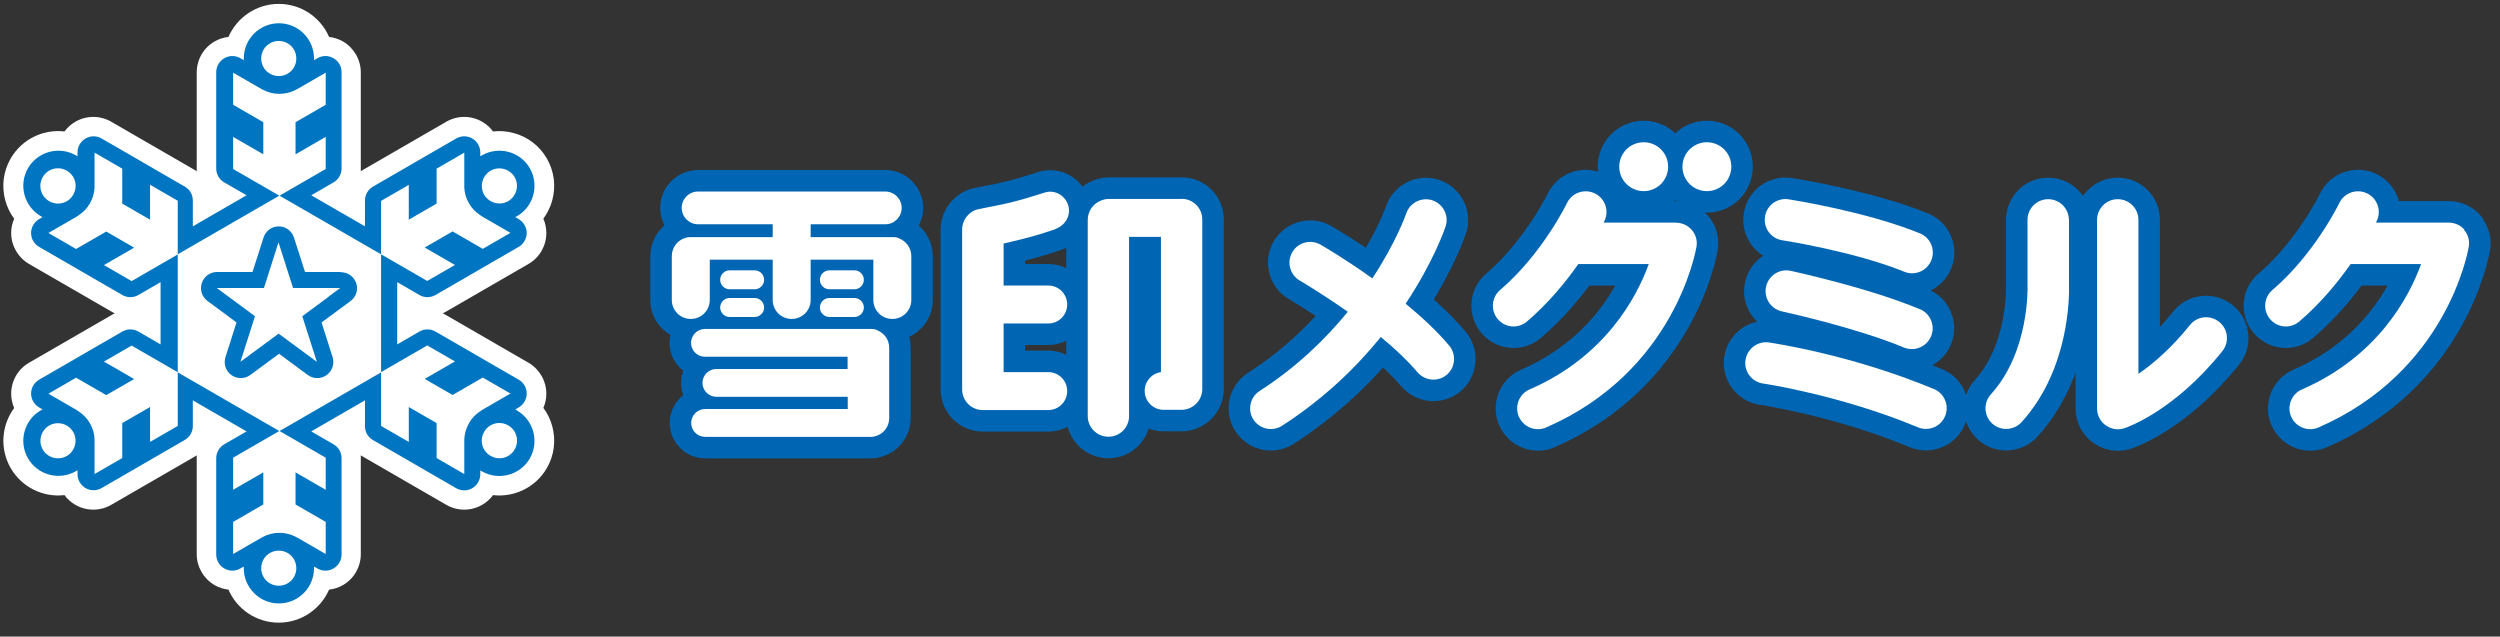 <?xml version="1.0" encoding="UTF-8"?>
<svg id="_レイヤー_1" data-name="レイヤー_1" xmlns="http://www.w3.org/2000/svg" version="1.1" viewBox="0 0 192.28 48.96">
  <rect x="0" y="0" width="192.28" height="48.96" fill="#333333" stroke="none"/>
  <!-- Generator: Adobe Illustrator 29.5.0, SVG Export Plug-In . SVG Version: 2.1.0 Build 137)  -->
  <defs>
    <style>
      .st0 {
        fill: #0065b2;
        stroke: #0065b2;
        stroke-linejoin: round;
        stroke-width: 3.31px;
      }

      .st1 {
        fill: #fff;
      }

      .st2 {
        fill: #0075c1;
      }
    </style>
  </defs>
  <g>
    <path class="st1" d="M41.79,31.38c.15-.35.23-.72.23-1.1,0-.98-.53-1.89-1.37-2.38l-6.42-3.71c-.06-.03-.11-.06-.17-.09.06-.03.11-.06.17-.09l6.42-3.71c.85-.49,1.37-1.4,1.37-2.38,0-.38-.08-.76-.23-1.1.31-.42.55-.9.69-1.43.29-1.09.14-2.22-.42-3.2-.56-.97-1.47-1.67-2.56-1.96-.52-.14-1.06-.18-1.58-.12-.22-.3-.51-.56-.84-.75-.85-.49-1.9-.49-2.75,0l-6.42,3.71c-.06.03-.11.07-.16.1,0-.06,0-.13,0-.19v-7.41c0-.98-.53-1.89-1.37-2.38-.33-.19-.7-.31-1.07-.35-.65-1.5-2.14-2.54-3.87-2.54s-3.22,1.05-3.87,2.54c-.38.04-.74.16-1.07.35-.85.49-1.37,1.4-1.37,2.38v7.41c0,.06,0,.13,0,.19-.05-.04-.11-.07-.16-.1l-6.42-3.71c-.85-.49-1.9-.49-2.75,0-.33.19-.62.45-.84.75-1.62-.19-3.27.58-4.14,2.08-.56.97-.71,2.11-.42,3.2.14.52.37,1.01.69,1.43-.15.35-.23.72-.23,1.1,0,.98.53,1.89,1.37,2.38l6.42,3.71c.06.03.11.06.17.09-.06.03-.11.06-.17.09l-6.42,3.71c-.85.49-1.37,1.4-1.37,2.38,0,.38.08.76.23,1.1-.97,1.31-1.13,3.12-.27,4.62.87,1.5,2.52,2.27,4.14,2.08.22.31.51.56.84.75.85.49,1.9.49,2.75,0l6.42-3.71c.06-.03.11-.07.16-.1,0,.06,0,.13,0,.19v7.41c0,.98.53,1.89,1.37,2.38.33.19.7.31,1.07.35.65,1.5,2.14,2.54,3.87,2.54s3.22-1.05,3.87-2.54c.38-.04.74-.16,1.07-.35.85-.49,1.37-1.4,1.37-2.38v-7.41c0-.06,0-.13,0-.19.05.04.11.07.16.1l6.42,3.71c.85.49,1.9.49,2.75,0,.33-.19.62-.45.84-.75,1.62.19,3.27-.58,4.14-2.08.56-.97.71-2.11.42-3.2-.14-.52-.37-1.01-.69-1.43Z"/>
    <g>
      <path class="st2" d="M39.76,31.56s-.08-.05-.13-.07l.26-.15c.19-.11.34-.27.45-.45.11-.18.17-.4.17-.62,0-.44-.23-.85-.62-1.07l-.71-.41-.71-.41-.71-.41c-.38-.22-1.76-1.02-2.14-1.24l-.71-.41-.71-.41-.71-.41c-.38-.22-.85-.22-1.23,0l-.71.41-.71.41-.29.17v-4.79l.29.17.71.41.71.41c.38.22.85.22,1.23,0l.71-.41.71-.41.71-.41c.38-.22,1.76-1.02,2.14-1.24l.71-.41.71-.41.71-.41c.38-.22.62-.63.62-1.07,0-.22-.06-.43-.17-.62-.11-.18-.26-.34-.45-.45l-.26-.15s.08-.04.13-.07c1.29-.74,1.73-2.4.99-3.69-.74-1.29-2.4-1.73-3.69-.99-.04.02-.08.05-.12.07v-.3c0-.22-.06-.43-.17-.62s-.26-.34-.45-.45c-.38-.22-.85-.22-1.23,0l-.71.41-.71.41-.71.41c-.38.22-1.76,1.02-2.14,1.24l-.71.41-.71.41-.71.41c-.38.22-.62.63-.62,1.07v1.99s-.29-.17-.29-.17l-.71-.41-.71-.41-.71-.41-.71-.41-.71-.41-.29-.17.29-.17.71-.41.71-.41c.38-.22.62-.63.62-1.07v-7.41c0-.44-.23-.85-.62-1.07-.19-.11-.4-.17-.62-.17s-.43.06-.62.17l-.26.15s0-.1,0-.14c0-1.49-1.21-2.7-2.7-2.7s-2.7,1.21-2.7,2.7c0,.05,0,.1,0,.14l-.26-.15c-.19-.11-.4-.17-.62-.17s-.43.06-.62.17c-.38.22-.62.63-.62,1.07v7.41c0,.44.23.85.62,1.07l.71.41.71.41.29.17-.29.17-.71.41-.71.41-.71.41-.71.41-.71.41-.29.17v-1.99c0-.44-.23-.85-.62-1.07l-.71-.41-.71-.41-.71-.41c-.38-.22-1.76-1.02-2.14-1.24l-.71-.41-.71-.41-.71-.41c-.38-.22-.85-.22-1.23,0-.19.11-.34.27-.45.45s-.17.4-.17.62v.3s-.08-.05-.12-.07c-1.29-.74-2.94-.3-3.69.99-.74,1.29-.3,2.94.99,3.69.04.02.08.05.13.07l-.26.15c-.19.11-.34.27-.45.45-.11.18-.17.4-.17.62,0,.44.23.85.62,1.07l.71.41.71.41.71.41c.38.22,1.76,1.02,2.14,1.24l.71.41.71.41.71.41c.38.22.85.22,1.23,0l.71-.41.71-.41.29-.17v4.79l-.29-.17-.71-.41-.71-.41c-.38-.22-.85-.22-1.23,0l-.71.41-.71.41-.71.41c-.38.22-1.76,1.02-2.14,1.24l-.71.41-.71.41-.71.41c-.38.22-.62.63-.62,1.07,0,.22.06.43.17.62.11.18.26.34.45.45l.26.15s-.08.04-.13.07c-1.29.74-1.73,2.4-.99,3.69.74,1.29,2.4,1.73,3.69.99.04-.02.08-.05.12-.07v.3c0,.22.06.43.17.62.11.18.26.34.45.45.38.22.85.22,1.23,0l.71-.41.71-.41.71-.41c.38-.22,1.76-1.02,2.14-1.24l.71-.41.71-.41.71-.41c.38-.22.62-.63.62-1.07v-.82s0-.82,0-.82v-.34l.29.17.71.41.71.41.71.41.71.41.71.41.29.17-.29.17-.71.41-.71.41c-.38.22-.62.63-.62,1.07v7.41c0,.44.23.85.62,1.07.19.11.4.17.62.17s.43-.06.62-.17l.26-.15s0,.1,0,.14c0,1.49,1.21,2.7,2.7,2.7s2.7-1.21,2.7-2.7c0-.05,0-.1,0-.14l.26.15c.19.11.4.17.62.17s.43-.06.62-.17c.38-.22.62-.63.62-1.07v-7.41c0-.44-.23-.85-.62-1.07l-.71-.41-.71-.41-.29-.17.29-.17.71-.41.71-.41.71-.41.71-.41.71-.41.29-.17v1.99c0,.44.23.85.62,1.07l.71.41.71.41.71.41c.38.22,1.76,1.02,2.14,1.24l.71.41.71.41.71.41c.38.22.85.22,1.23,0,.19-.11.34-.27.45-.45.11-.18.17-.4.17-.62v-.3s.08.05.12.07c1.29.74,2.94.3,3.69-.99.74-1.29.3-2.94-.99-3.69ZM37.73,13.13c.65-.37,1.47-.15,1.85.49.37.65.15,1.47-.49,1.85-.65.37-1.47.15-1.85-.49-.37-.65-.15-1.47.49-1.85ZM21.44,3.15c.75,0,1.35.6,1.35,1.35s-.6,1.35-1.35,1.35-1.35-.6-1.35-1.35.6-1.35,1.35-1.35ZM3.29,13.62c.37-.65,1.2-.87,1.85-.49.65.37.87,1.2.49,1.85-.37.65-1.2.87-1.85.49-.65-.37-.87-1.2-.49-1.85ZM5.14,35.07c-.65.37-1.47.15-1.85-.49-.37-.65-.15-1.47.49-1.85.65-.37,1.47-.15,1.85.49.37.65.15,1.47-.49,1.85ZM21.44,45.05c-.75,0-1.35-.6-1.35-1.35s.6-1.35,1.35-1.35,1.35.6,1.35,1.35-.6,1.35-1.35,1.35ZM36.07,32.55c-.22.39-.34.8-.36,1.22h0s0,.22,0,.22v2.47l-.71-.41-.71-.41-.71-.41v-2.69s-2.08-1.2-2.08-1.2h0s-.06-.04-.06-.04v2.69l-.71-.41-.71-.41-.71-.41v-4.12l-.71.41-.71.41-.71.41-.71.41-.71.41-.71.41-.71.41-.71.41-.71.41-.19.11-.52.3-.71.41.71.41.52.3h0l.19.11.71.41.71.41.71.41v2.47l-.71-.41-.71-.41-.71-.41-.19-.11v2.47l.19.11.71.41.71.41.71.41v2.47l-.71-.41-.71-.41-.71-.41-.19-.1h0c-.37-.19-.79-.3-1.24-.3s-.87.11-1.24.3h0s-.19.1-.19.1l-.71.41-.71.41-.71.41v-2.47l.71-.41.71-.41.71-.41.19-.11v-2.4h0v-.07l-.19.11-.71.41-.71.41-.71.41v-2.47l.71-.41.71-.41.71-.41.19-.11.52-.3.71-.41-.71-.41-.71-.41-.71-.41-.71-.41-.71-.41-.71-.41-.71-.41-.71-.41-.71-.41-.71-.41-.71-.41v3.3s0,.82,0,.82l-.71.41-.71.41-.71.41v-2.69l-.06.04-.97.56-.97.56-.14.08v2.69l-.71.41-.71.41-.71.41v-2.69s0,0,0,0c-.02-.42-.13-.84-.36-1.22-.22-.39-.53-.69-.88-.92h0s-.18-.12-.18-.12l-.71-.41-.71-.41-.71-.41.71-.41.71-.41.71-.41.71.41.71.41.71.41.19.11,2.08-1.2.06-.04-.19-.11-.71-.41-.71-.41-.71-.41.71-.41.71-.41.71-.41.71.41.71.41.71.41.71.41.71.41v-9.06l-.71.41-.52.3-.19.11-.71.41-.71.41-.71.41-.71-.41-.71-.41-.71-.41.71-.41.71-.41.71-.41.19-.11-.06-.04-.97-.56-.97-.56-.14-.08-.19.11-.71.41-.71.41-.71.41-.71-.41-.71-.41-.71-.41.71-.41.71-.41.71-.41.18-.12h0c.35-.23.66-.53.88-.92.22-.39.34-.8.36-1.22h0s0-.22,0-.22v-2.47l.71.41.71.41.71.41v2.69l2.08,1.2h0s.06.04.06.04v-2.69l.71.41.71.41.71.41v4.12l.71-.41.71-.41.71-.41.71-.41.71-.41.71-.41.71-.41.71-.41.71-.41.71-.41.71-.41-.71-.41-.71-.41-.71-.41-.71-.41-.71-.41v-2.47l.71.41.71.41.71.41.19.11v-2.47l-.19-.11-.71-.41-.71-.41-.71-.41v-2.47l.71.41.71.41.71.41.19.1h0c.37.19.79.3,1.24.3s.87-.11,1.24-.3h0s.19-.1.19-.1l.71-.41.71-.41.71-.41v2.47l-.71.41-.71.41-.71.41-.19.11v2.4h0v.07l.19-.11.71-.41.71-.41.71-.41v2.47l-.71.41-.71.41-.71.41-.71.41-.71.41.71.41.71.41.71.41.71.41.71.41.71.41.71.41.71.41.71.41.71.41.71.41v-2.47s0-.82,0-.82v-.82s.71-.41.71-.41l.71-.41.71-.41v.82s0,.82,0,.82v1.04l.06-.04.97-.56.97-.56.14-.08v-2.69s.71-.41.71-.41l.71-.41.71-.41v.82s0,.82,0,.82v.82s0,.22,0,.22h0c.02.42.13.83.36,1.22.22.39.53.69.88.92h0s.18.12.18.12l.71.41.71.41.71.41-.71.41-.71.41-.71.41-.71-.41-.71-.41-.71-.41-.19-.11-2.08,1.2h0s-.06.04-.06.04l.19.11.71.41.71.41.71.41-.71.41-.71.41-.71.41-.71-.41-.71-.41-.71-.41-.71-.41-.71-.41v9.06l.71-.41.52-.3h0s.19-.11.19-.11l.71-.41.71-.41.71-.41.71.41.71.41.71.41-.71.41-.71.41-.71.41-.19.11.06.04.97.56.97.56.14.08.19-.11.71-.41.71-.41.71-.41.71.41.71.41.71.41-.71.41-.71.41-.71.41-.18.12h0c-.35.23-.66.53-.88.92ZM39.58,34.57c-.37.65-1.2.87-1.85.49-.65-.37-.87-1.2-.49-1.85.37-.65,1.2-.87,1.85-.49.65.37.87,1.2.49,1.85Z"/>
      <path class="st2" d="M26.19,20.92h-2.73l-.85-2.65c-.16-.51-.64-.86-1.17-.86h0c-.54,0-1.01.35-1.17.86l-.85,2.65h-2.73c-.53,0-1,.34-1.17.85-.17.51.01,1.06.44,1.38l2.23,1.65-.85,2.67c-.16.51.02,1.07.46,1.38.21.15.47.23.72.23s.51-.08.73-.24l2.21-1.63,2.21,1.63c.22.16.47.24.73.24s.5-.08.72-.23c.43-.31.62-.87.46-1.38l-.85-2.67,2.21-1.63c.31-.22.52-.59.52-1,0-.68-.55-1.23-1.23-1.23ZM25.31,22.8l-2.06,1.52,1.12,3.51h0s0,0,0,0l-2.94-2.17-1.94,1.43-1,.74,1.12-3.51-2.94-2.17h3.63l1.12-3.51h0s1.12,3.51,1.12,3.51h3.63l-.88.65Z"/>
    </g>
  </g>
  <g>
    <path class="st0" d="M69.15,18.33c-.12-.06-.25-.09-.39-.09h-6.41v-.99h5.74c.7,0,1.26-.57,1.26-1.26s-.57-1.26-1.26-1.26h-14.4c-.7,0-1.26.57-1.26,1.26s.57,1.26,1.26,1.26h5.74v.99h-6.41c-.13,0-.24.03-.35.07-.58.19-1,.74-1,1.39v3.37c0,.81.65,1.46,1.46,1.46s1.46-.65,1.46-1.46v-3.1h4.84v3.1c0,.81.65,1.46,1.46,1.46s1.46-.65,1.46-1.46v-3.1h4.82v3.1c0,.81.65,1.46,1.46,1.46s1.46-.65,1.46-1.46v-3.37c0-.63-.4-1.16-.95-1.37Z"/>
    <path class="st0" d="M56.12,22.25h1.92c.4,0,.73-.33.73-.73s-.33-.73-.73-.73h-1.92c-.4,0-.73.33-.73.73s.33.73.73.73Z"/>
    <path class="st0" d="M56.12,24.38h1.92c.4,0,.73-.33.73-.73s-.33-.73-.73-.73h-1.92c-.4,0-.73.33-.73.73s.33.73.73.73Z"/>
    <path class="st0" d="M63.79,22.25h1.92c.4,0,.73-.33.73-.73s-.33-.73-.73-.73h-1.92c-.4,0-.73.33-.73.73s.33.73.73.73Z"/>
    <path class="st0" d="M63.79,24.38h1.92c.4,0,.73-.33.73-.73s-.33-.73-.73-.73h-1.92c-.4,0-.73.33-.73.73s.33.73.73.73Z"/>
    <path class="st0" d="M67.48,25.4c-.14-.07-.29-.1-.46-.1h-12.8c-.59,0-1.07.48-1.07,1.07s.48,1.07,1.07,1.07h10.97v.94h-10.09s0,0,0,0c-.59,0-1.07.48-1.07,1.07,0,.59.48,1.07,1.07,1.07h10.1v.94h-10.97c-.59,0-1.07.48-1.07,1.07s.48,1.07,1.07,1.07h12.69s.03,0,.04,0,.03,0,.04,0h.02c.12,0,.23-.02.34-.06.59-.17,1.03-.72,1.03-1.37v-5.43c0-.61-.38-1.12-.91-1.33Z"/>
    <path class="st0" d="M159.12,16.91c0-.88-.71-1.59-1.59-1.59s-1.59.71-1.59,1.59v5.18s.15,4.98-2.82,8.24c-.59.65-.54,1.66.11,2.25.31.28.69.41,1.07.41.43,0,.87-.18,1.18-.52,3.75-4.12,3.67-9.9,3.65-10.48v-5.09Z"/>
    <path class="st0" d="M170.67,24.75c-.69-.55-1.69-.44-2.24.25-1.45,1.81-2.86,3-3.96,3.75v-11.84c0-.88-.71-1.59-1.59-1.59s-1.59.71-1.59,1.59v14.51c0,.51.24.99.66,1.29.28.2.61.31.94.31.16,0,.33-.03.49-.08.15-.05,3.81-1.27,7.55-5.94.55-.69.44-1.69-.25-2.24Z"/>
    <path class="st0" d="M189.55,17.68c-.3-.36-.75-.56-1.22-.56h-5.59c.03-.06.05-.1.06-.12.38-.79.05-1.75-.75-2.13-.79-.38-1.75-.05-2.13.75-.02.04-1.91,3.93-5.14,6.68-.67.57-.75,1.58-.18,2.25.32.37.76.56,1.21.56.37,0,.73-.13,1.03-.38,1.64-1.4,2.97-3.02,3.95-4.42h5.42c-.93,2.56-3.34,7.11-9.16,9.64-.81.35-1.18,1.29-.83,2.1.26.6.85.96,1.46.96.21,0,.43-.04.63-.13,9.86-4.28,11.5-13.51,11.57-13.9.08-.46-.05-.94-.36-1.29Z"/>
    <path class="st0" d="M81.17,17.61c.76-.26,1.22-1.04.99-1.81s-1.04-1.24-1.81-.99c-1.99.63-2.61.8-5.06,1.27-.37.07-.68.26-.9.53-.24.28-.39.64-.39,1.04v12.3c0,.88.71,1.59,1.59,1.59.02,0,.03,0,.05,0h4.98c.81,0,1.46-.65,1.46-1.46s-.65-1.46-1.46-1.46h-3.43v-3.74h3.43c.81,0,1.46-.65,1.46-1.46s-.65-1.46-1.46-1.46h-3.43v-3.23c1.68-.39,2.59-.62,3.97-1.1Z"/>
    <path class="st0" d="M90.89,15.3s-.03,0-.05,0h-5.57c-.21,0-.41.05-.6.13-.59.23-1.01.81-1.01,1.48v15.09c0,.88.71,1.59,1.59,1.59s1.59-.71,1.59-1.59v-13.78h2.45v10.4c-.71.1-1.25.71-1.25,1.44,0,.81.65,1.46,1.46,1.46h1.37c.1,0,.21-.01.3-.03.74-.14,1.3-.79,1.3-1.57v-13.04c0-.88-.71-1.59-1.59-1.59Z"/>
    <path class="st0" d="M108.11,23.36c2.14-3.22,3.01-5.74,3.07-5.93.28-.83-.17-1.73-1-2.02-.83-.28-1.74.17-2.02,1-.01.04-.76,2.19-2.61,5-2.1-1.5-3.84-2.51-3.98-2.59-.76-.44-1.74-.18-2.18.58-.44.76-.18,1.74.58,2.18.03.02,1.69.99,3.69,2.4-1.68,2.06-3.9,4.24-6.78,6.09-.74.48-.95,1.46-.48,2.2.31.47.82.73,1.34.73.3,0,.6-.08.86-.25,3.24-2.09,5.73-4.52,7.6-6.83,1.05.86,2.04,1.79,2.82,2.71.32.37.77.57,1.22.57.36,0,.73-.12,1.03-.37.67-.57.76-1.57.19-2.25-.94-1.12-2.14-2.22-3.36-3.23Z"/>
    <path class="st0" d="M128.93,17.12h-5.59c.03-.06.05-.1.06-.12.38-.79.05-1.75-.75-2.13-.79-.38-1.75-.05-2.13.75-.02.04-1.91,3.93-5.14,6.68-.67.57-.75,1.58-.18,2.25.32.37.76.56,1.21.56.37,0,.73-.13,1.03-.38,1.64-1.4,2.97-3.02,3.95-4.42h5.42c-.93,2.56-3.34,7.11-9.16,9.64-.81.35-1.18,1.29-.83,2.1.26.6.85.96,1.46.96.21,0,.43-.04.63-.13,9.86-4.28,11.5-13.51,11.57-13.9.08-.46-.05-.94-.36-1.29-.3-.36-.75-.56-1.22-.56Z"/>
    <path class="st0" d="M131.28,10.94c-1.04,0-1.88.84-1.88,1.88s.84,1.88,1.88,1.88,1.88-.84,1.88-1.88-.84-1.88-1.88-1.88Z"/>
    <path class="st0" d="M126.42,14.7c1.04,0,1.88-.84,1.88-1.88s-.84-1.88-1.88-1.88-1.88.84-1.88,1.88.84,1.88,1.88,1.88Z"/>
    <path class="st0" d="M137.07,18.48c.06,0,5.62.88,9.39,2.42.2.08.4.12.6.12.63,0,1.22-.37,1.48-.99.33-.82-.06-1.75-.87-2.08-4.11-1.68-9.86-2.58-10.1-2.62-.87-.14-1.69.46-1.82,1.33-.14.87.46,1.69,1.33,1.82Z"/>
    <path class="st0" d="M147.68,23.79c-3.92-1.65-9.7-2.9-9.95-2.96-.86-.19-1.71.36-1.9,1.22-.19.86.36,1.71,1.22,1.9.06.01,5.74,1.25,9.38,2.78.2.08.41.12.62.12.62,0,1.21-.37,1.47-.98.34-.81-.04-1.75-.85-2.09Z"/>
    <path class="st0" d="M148.76,29.93c-6.33-2.65-12.44-3.55-12.7-3.59-.87-.13-1.68.48-1.81,1.35-.13.87.48,1.68,1.35,1.81.06,0,5.98.89,11.92,3.37.2.08.41.12.61.12.62,0,1.22-.37,1.47-.98.34-.81-.04-1.75-.86-2.09Z"/>
  </g>
  <g>
    <path class="st1" d="M69.15,18.33c-.12-.06-.25-.09-.39-.09h-6.41v-.99h5.74c.7,0,1.26-.57,1.26-1.26s-.57-1.26-1.26-1.26h-14.4c-.7,0-1.26.57-1.26,1.26s.57,1.26,1.26,1.26h5.74v.99h-6.41c-.13,0-.24.03-.35.07-.58.19-1,.74-1,1.39v3.37c0,.81.65,1.46,1.46,1.46s1.46-.65,1.46-1.46v-3.1h4.84v3.1c0,.81.65,1.46,1.46,1.46s1.46-.65,1.46-1.46v-3.1h4.82v3.1c0,.81.65,1.46,1.46,1.46s1.46-.65,1.46-1.46v-3.37c0-.63-.4-1.16-.95-1.37Z"/>
    <path class="st1" d="M56.12,22.25h1.92c.4,0,.73-.33.73-.73s-.33-.73-.73-.73h-1.92c-.4,0-.73.33-.73.73s.33.73.73.73Z"/>
    <path class="st1" d="M56.12,24.38h1.92c.4,0,.73-.33.73-.73s-.33-.73-.73-.73h-1.92c-.4,0-.73.33-.73.73s.33.73.73.73Z"/>
    <path class="st1" d="M63.79,22.25h1.92c.4,0,.73-.33.73-.73s-.33-.73-.73-.73h-1.92c-.4,0-.73.33-.73.73s.33.73.73.73Z"/>
    <path class="st1" d="M63.79,24.38h1.92c.4,0,.73-.33.73-.73s-.33-.73-.73-.73h-1.92c-.4,0-.73.33-.73.73s.33.73.73.73Z"/>
    <path class="st1" d="M67.48,25.4c-.14-.07-.29-.1-.46-.1h-12.8c-.59,0-1.07.48-1.07,1.07s.48,1.07,1.07,1.07h10.97v.94h-10.09s0,0,0,0c-.59,0-1.07.48-1.07,1.07,0,.59.48,1.07,1.07,1.07h10.1v.94h-10.97c-.59,0-1.07.48-1.07,1.07s.48,1.07,1.07,1.07h12.69s.03,0,.04,0,.03,0,.04,0h.02c.12,0,.23-.02.34-.06.59-.17,1.03-.72,1.03-1.37v-5.43c0-.61-.38-1.12-.91-1.33Z"/>
    <path class="st1" d="M159.12,16.91c0-.88-.71-1.59-1.59-1.59s-1.59.71-1.59,1.59v5.18s.15,4.98-2.82,8.24c-.59.65-.54,1.66.11,2.25.31.28.69.41,1.07.41.43,0,.87-.18,1.18-.52,3.75-4.12,3.67-9.9,3.65-10.48v-5.09Z"/>
    <path class="st1" d="M170.67,24.75c-.69-.55-1.69-.44-2.24.25-1.45,1.81-2.86,3-3.96,3.75v-11.84c0-.88-.71-1.59-1.59-1.59s-1.59.71-1.59,1.59v14.51c0,.51.24.99.66,1.29.28.2.61.31.94.31.16,0,.33-.03.49-.08.15-.05,3.81-1.27,7.55-5.94.55-.69.44-1.69-.25-2.24Z"/>
    <path class="st1" d="M189.55,17.68c-.3-.36-.75-.56-1.22-.56h-5.59c.03-.06.05-.1.06-.12.38-.79.05-1.75-.75-2.13-.79-.38-1.75-.05-2.13.75-.02.04-1.91,3.93-5.14,6.68-.67.57-.75,1.58-.18,2.25.32.37.76.56,1.21.56.37,0,.73-.13,1.03-.38,1.64-1.4,2.97-3.02,3.95-4.42h5.42c-.93,2.56-3.34,7.11-9.16,9.64-.81.35-1.18,1.29-.83,2.1.26.6.85.96,1.46.96.21,0,.43-.04.63-.13,9.86-4.28,11.5-13.51,11.57-13.9.08-.46-.05-.94-.36-1.29Z"/>
    <path class="st1" d="M81.17,17.61c.76-.26,1.22-1.04.99-1.81s-1.04-1.24-1.81-.99c-1.99.63-2.61.8-5.06,1.27-.37.07-.68.26-.9.53-.24.28-.39.64-.39,1.04v12.3c0,.88.71,1.59,1.59,1.59.02,0,.03,0,.05,0h4.98c.81,0,1.46-.65,1.46-1.46s-.65-1.46-1.46-1.46h-3.43v-3.74h3.43c.81,0,1.46-.65,1.46-1.46s-.65-1.46-1.46-1.46h-3.43v-3.23c1.68-.39,2.59-.62,3.97-1.1Z"/>
    <path class="st1" d="M90.89,15.3s-.03,0-.05,0h-5.57c-.21,0-.41.05-.6.13-.59.23-1.01.81-1.01,1.48v15.09c0,.88.71,1.59,1.59,1.59s1.59-.71,1.59-1.59v-13.78h2.45v10.4c-.71.1-1.25.71-1.25,1.44,0,.81.65,1.46,1.46,1.46h1.37c.1,0,.21-.01.3-.03.74-.14,1.3-.79,1.3-1.57v-13.04c0-.88-.71-1.59-1.59-1.59Z"/>
    <path class="st1" d="M108.11,23.36c2.14-3.22,3.01-5.74,3.07-5.93.28-.83-.17-1.73-1-2.02-.83-.28-1.74.17-2.02,1-.01.04-.76,2.19-2.61,5-2.1-1.5-3.84-2.51-3.98-2.59-.76-.44-1.74-.18-2.18.58-.44.76-.18,1.74.58,2.18.03.02,1.69.99,3.69,2.4-1.68,2.06-3.9,4.24-6.78,6.09-.74.48-.95,1.46-.48,2.2.31.47.82.73,1.34.73.3,0,.6-.08.86-.25,3.24-2.09,5.73-4.52,7.6-6.83,1.05.86,2.04,1.79,2.82,2.71.32.37.77.57,1.22.57.36,0,.73-.12,1.03-.37.67-.57.76-1.57.19-2.25-.94-1.12-2.14-2.22-3.36-3.23Z"/>
    <path class="st1" d="M128.93,17.12h-5.59c.03-.06.05-.1.06-.12.38-.79.05-1.75-.75-2.13-.79-.38-1.75-.05-2.13.75-.02.04-1.91,3.93-5.14,6.68-.67.57-.75,1.58-.18,2.25.32.37.76.56,1.21.56.37,0,.73-.13,1.03-.38,1.64-1.4,2.97-3.02,3.95-4.42h5.42c-.93,2.56-3.34,7.11-9.16,9.64-.81.35-1.18,1.29-.83,2.1.26.6.85.96,1.46.96.21,0,.43-.04.63-.13,9.86-4.28,11.5-13.51,11.57-13.9.08-.46-.05-.94-.36-1.29-.3-.36-.75-.56-1.22-.56Z"/>
    <path class="st1" d="M131.28,10.94c-1.04,0-1.88.84-1.88,1.88s.84,1.88,1.88,1.88,1.88-.84,1.88-1.88-.84-1.88-1.88-1.88Z"/>
    <path class="st1" d="M126.42,14.7c1.04,0,1.88-.84,1.88-1.88s-.84-1.88-1.88-1.88-1.88.84-1.88,1.88.84,1.88,1.88,1.88Z"/>
    <path class="st1" d="M137.07,18.48c.06,0,5.62.88,9.39,2.42.2.08.4.12.6.12.63,0,1.22-.37,1.48-.99.33-.82-.06-1.75-.87-2.08-4.11-1.68-9.86-2.58-10.1-2.62-.87-.14-1.69.46-1.82,1.33-.14.87.46,1.69,1.33,1.82Z"/>
    <path class="st1" d="M147.68,23.79c-3.92-1.65-9.7-2.9-9.95-2.96-.86-.19-1.71.36-1.9,1.22-.19.86.36,1.71,1.22,1.9.06.01,5.74,1.25,9.38,2.78.2.08.41.12.62.12.62,0,1.21-.37,1.47-.98.34-.81-.04-1.75-.85-2.09Z"/>
    <path class="st1" d="M148.76,29.93c-6.33-2.65-12.44-3.55-12.7-3.59-.87-.13-1.68.48-1.81,1.35-.13.87.48,1.68,1.35,1.81.06,0,5.98.89,11.92,3.37.2.08.41.12.61.12.62,0,1.22-.37,1.47-.98.34-.81-.04-1.75-.86-2.09Z"/>
  </g>
</svg>